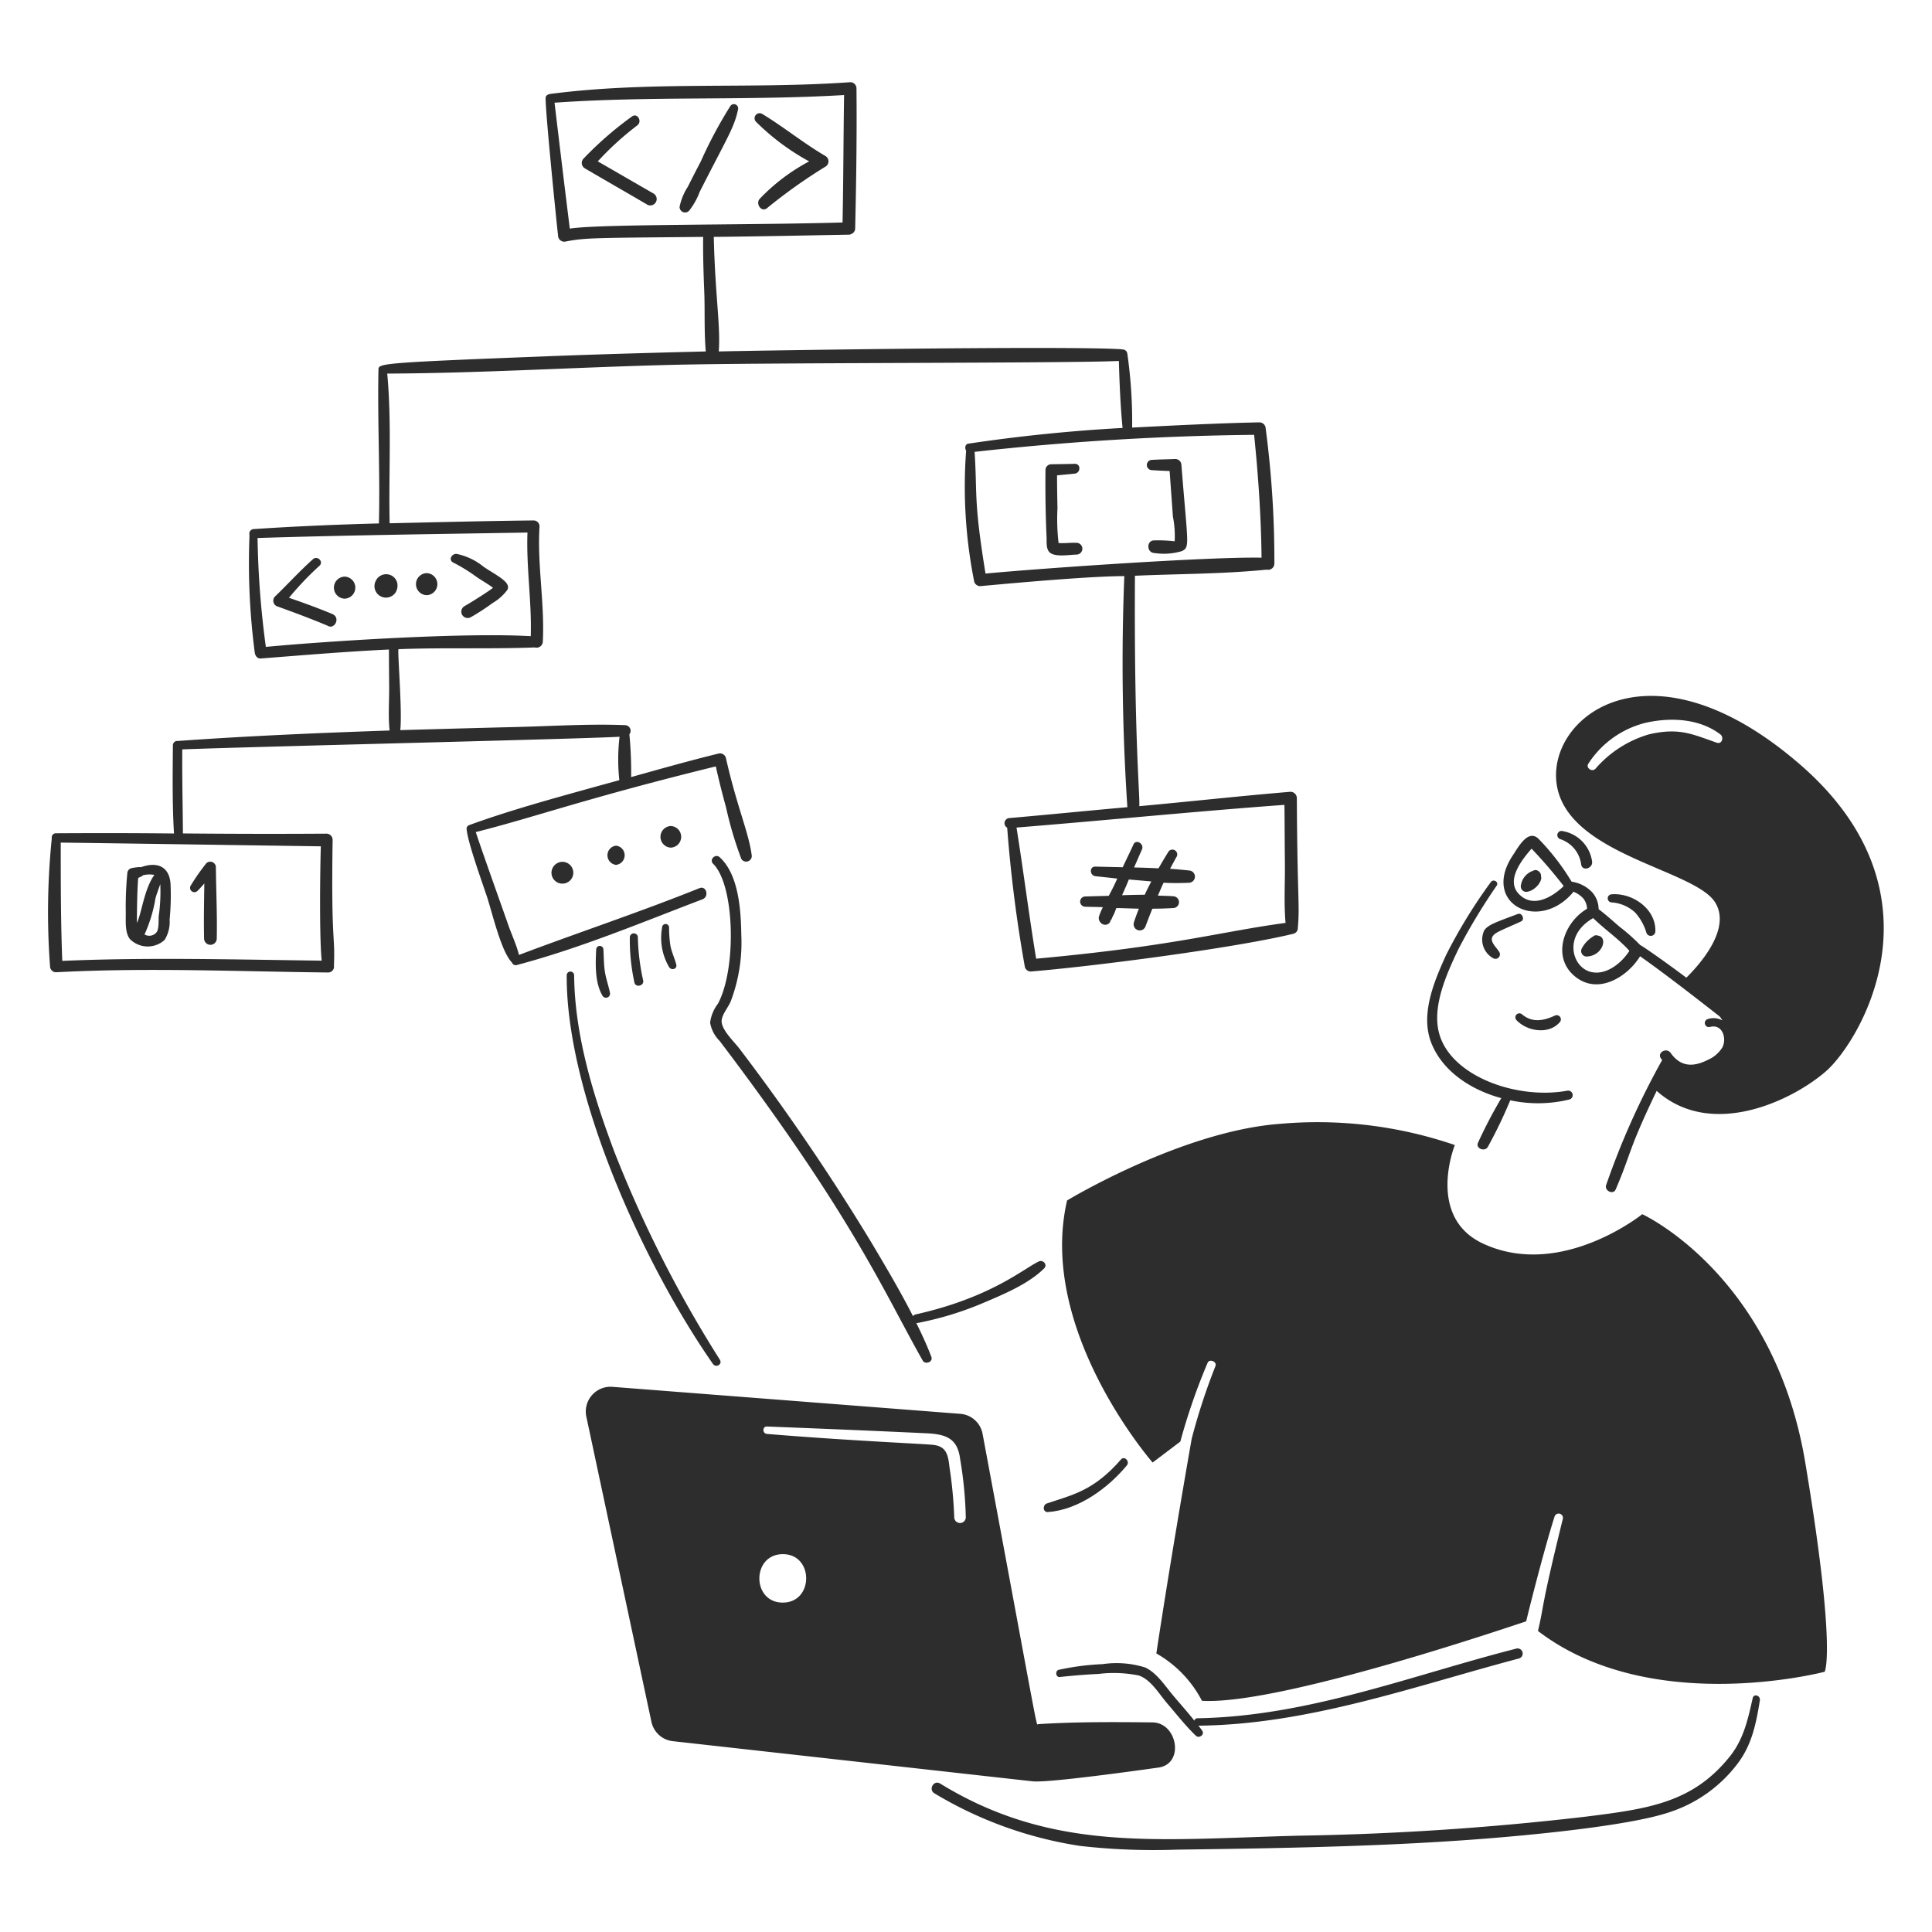 <svg viewBox="0 0 200 200" xmlns="http://www.w3.org/2000/svg" height="500" width="500"><path d="M67.682,20.05c-1.94-1.111-3.862-2.236-5.8-3.343a30.8,30.8,0,0,1,4.089-3.727c.543-.405.024-1.33-.543-.926a35.823,35.823,0,0,0-5.014,4.359.646.646,0,0,0,.135,1.017c2.147,1.264,4.32,2.5,6.483,3.772A.663.663,0,0,0,67.682,20.05Z" fill="#2d2d2d"></path><path d="M75.611,10.969a45.82,45.82,0,0,0-3.072,5.76c-.453.858-.893,1.722-1.333,2.6a6.064,6.064,0,0,0-.858,2.1.574.574,0,0,0,.971.406,7,7,0,0,0,1.107-1.965c2.79-5.513,3.586-6.636,3.975-8.538A.442.442,0,0,0,75.611,10.969Z" fill="#2d2d2d"></path><path d="M85.436,16.142c-2.264-1.323-4.3-3-6.55-4.359a.522.522,0,0,0-.633.813,24.074,24.074,0,0,0,5.512,4.111,19.98,19.98,0,0,0-5.128,3.885c-.432.494.16,1.4.746.971a55.321,55.321,0,0,1,6.031-4.291A.641.641,0,0,0,85.436,16.142Z" fill="#2d2d2d"></path><path d="M186.88,151.4c-3.253-19.494-16.874-25.706-16.874-25.706s-8.426,6.778-16.466,3.05c-5.942-2.755-2.937-10.21-2.937-10.21a43.891,43.891,0,0,0-18.138-2.191c-10.187.771-22,7.928-22,7.928-3.117,13.418,8.855,27.129,8.855,27.129l2.868-2.169a63.435,63.435,0,0,1,2.824-8.154c.2-.454.994-.113.813.339a64.4,64.4,0,0,0-2.462,7.522c-2.372,13.552-3.659,22.226-3.659,22.226a11.987,11.987,0,0,1,4.721,4.9c8.244.5,33.452-8.222,33.565-8.222.15-.677,1.831-7.386,2.937-10.843a.444.444,0,0,1,.858.226c-2.357,9.574-1.879,8.663-2.575,11.611,11.7,8.967,29.681,4.224,29.681,4.224S190.132,170.893,186.88,151.4Z" fill="#2d2d2d"></path><path d="M61.719,98.272c-.08,1.537-.148,3.45.655,4.812a.421.421,0,0,0,.768-.317c-.158-.79-.436-1.512-.542-2.3-.1-.722-.09-1.468-.136-2.191A.373.373,0,0,0,61.719,98.272Z" fill="#2d2d2d"></path><path d="M65.2,96.985a20.69,20.69,0,0,0,.474,4.721c.132.588,1.062.339.9-.249a.817.817,0,0,1-.045-.226.4.4,0,0,0-.768,0,.911.911,0,0,1-.09.226h.9a22.876,22.876,0,0,1-.542-4.472A.418.418,0,0,0,65.2,96.985Z" fill="#2d2d2d"></path><path d="M68.541,96.014a5.973,5.973,0,0,0,.745,4.133c.253.336.839.157.723-.293-.176-.679-.482-1.287-.61-1.966a12.694,12.694,0,0,1-.136-1.874A.361.361,0,0,0,68.541,96.014Z" fill="#2d2d2d"></path><path d="M162.236,112.91c-5.256.959-12.147-1.531-13.282-6.031-.706-2.8.851-6.171,2.033-8.652a61.814,61.814,0,0,1,3.953-6.55c.246-.386-.367-.727-.61-.362a54.03,54.03,0,0,0-4.63,7.545c-1.238,2.735-2.711,6.166-1.514,9.148,1.152,2.869,4.043,4.811,7.228,5.67a50.191,50.191,0,0,0-2.417,4.63c-.248.587.7.95,1.017.429a48.036,48.036,0,0,0,2.326-4.834,13.7,13.7,0,0,0,6.144-.09A.469.469,0,0,0,162.236,112.91Z" fill="#2d2d2d"></path><path d="M157.131,94.613c-2.245.843-3.089,1.114-3.478,1.694a2.209,2.209,0,0,0,.926,2.892.464.464,0,0,0,.632-.633c-.354-.628-1.465-1.391-.158-2.078.769-.4,1.633-.732,2.417-1.107C157.88,95.185,157.559,94.452,157.131,94.613Z" fill="#2d2d2d"></path><path d="M156.973,105.591c1.09,1.169,3.339,1.555,4.495.226a.434.434,0,0,0-.52-.678c-1.156.533-2.321.763-3.388-.135A.416.416,0,0,0,156.973,105.591Z" fill="#2d2d2d"></path><path d="M159.525,90.66c.023-.339-.406-.7-.722-.564-.046.022-.068.022-.091.045a1.87,1.87,0,0,0-1.265,1.491.562.562,0,0,0,.678.677c.926-.174,1.57-1.22,1.4-1.558Z" fill="#2d2d2d"></path><path d="M165.4,96.849a.453.453,0,0,0-.5.113.081.081,0,0,1-.067.023c-.046.023-.068.068-.113.09a3.2,3.2,0,0,0-.972,1.107.566.566,0,0,0,.475.836C165.894,98.994,166.521,97,165.4,96.849Z" fill="#2d2d2d"></path><path d="M163.682,89.486c.111.745,1.24.429,1.129-.317a3.717,3.717,0,0,0-3.072-3.139.433.433,0,0,0-.226.835A3.194,3.194,0,0,1,163.682,89.486Z" fill="#2d2d2d"></path><path d="M169.283,94.478a5.459,5.459,0,0,1,1.152,2.078.476.476,0,0,0,.927-.136c.08-2.349-2.395-4.023-4.541-3.84a.419.419,0,0,0,0,.836A3.966,3.966,0,0,1,169.283,94.478Z" fill="#2d2d2d"></path><path d="M186.315,79.118c-15.587-13.484-26.362-4.811-25.141,2.236,1.241,7.161,14.253,8.652,16.377,12.062,1.716,2.756-1.649,6.483-2.982,7.793-2.309-1.732-4.661-3.366-4.766-3.366a19.833,19.833,0,0,0-2.191-1.942c-.7-.61-1.378-1.22-2.123-1.785a2.654,2.654,0,0,0-.723-1.807,3.674,3.674,0,0,0-2.078-1.039c0-.022,0-.022-.023-.045a24.112,24.112,0,0,0-3.411-4.405c-1.085-1.015-2.083.878-2.642,1.717-3.316,4.972,2.617,8.033,6.189,3.885.022-.045.045-.068.067-.113a2.7,2.7,0,0,1,1.017.678A1.863,1.863,0,0,1,164.291,94c0,.023-.022.068-.022.091-2.485,1.468-3.752,5.243-.971,7.183,2.3,1.606,5.172-.158,6.482-2.282,2.208,1.552,4.967,3.669,8.245,6.235a3.173,3.173,0,0,1,.271.406,1.894,1.894,0,0,0-1.513-.135.422.422,0,0,0,.226.813c1.312-.352,1.771,1.2,1.287,2.123a3.337,3.337,0,0,1-1.513,1.288c-1.516.763-2.808.728-3.84-.723-.432-.608-1.446-.023-.994.587a.7.7,0,0,1,.113.158,80.154,80.154,0,0,0-5.805,12.966c-.159.564.749,1,.994.429,1.642-3.809,1.228-3.933,4.246-10.21,5.737,5.105,14.2.895,17.551-2.055C192.472,107.864,201.877,92.581,186.315,79.118ZM157.2,92.512c-1.285-1.38.271-3.41,1.242-4.54l.113-.113a49.887,49.887,0,0,1,3.3,3.84.023.023,0,0,0,.023.023C160.655,92.9,158.647,94.068,157.2,92.512Zm20.51-15.63c-2.556-.894-3.9-1.583-7.025-.859a11.652,11.652,0,0,0-5.534,3.569c-.36.363-1.017-.113-.723-.542a9.887,9.887,0,0,1,5.918-4.224c2.575-.586,5.582-.455,7.748,1.2C178.477,76.316,178.275,77.08,177.709,76.882ZM164.63,100.6c-1.93-.522-2.811-3.8.294-5.557,1.2,1.175,2.643,2.146,3.75,3.389C167.838,99.741,166.212,101.027,164.63,100.6Z" fill="#2d2d2d"></path><path d="M73.8,141.19c.315.452,1.014.046.722-.429a126.069,126.069,0,0,1-10.932-21.549c-2.169-5.783-4.1-12.039-4.156-18.252a.384.384,0,0,0-.768,0C58.6,113.246,66.606,130.87,73.8,141.19Z" fill="#2d2d2d"></path><path d="M74.323,103.9a4.081,4.081,0,0,0-.813,1.965,3.533,3.533,0,0,0,.994,1.9c13.746,18.134,16.969,25.926,21.007,33.069.269.476,1.109.158.9-.384-.447-1.176-.994-2.349-1.558-3.5.045,0,.113.023.158,0a33.552,33.552,0,0,0,6.844-2.1c2.076-.885,4.614-1.937,6.234-3.547.386-.382-.111-.922-.542-.723-1.55.72-4.942,3.743-12.762,5.489a.4.4,0,0,0-.271.181c-1.333-2.62-2.84-5.154-4.314-7.635A229.674,229.674,0,0,0,76.582,108.6c-.558-.75-1.969-2.033-1.875-2.981.065-.656.7-1.357.949-1.988A17.158,17.158,0,0,0,76.74,96.8C76.7,94.319,76.5,90.559,74.5,88.74c-.45-.409-1.11.252-.678.678C76.078,91.637,76.26,100.29,74.323,103.9Z" fill="#2d2d2d"></path><path d="M108.476,156.527c3.159-.216,6.246-2.494,8.177-4.834.337-.408-.253-1.021-.61-.61-2.838,3.273-5.084,3.677-7.7,4.563C107.912,155.827,107.956,156.563,108.476,156.527Z" fill="#2d2d2d"></path><path d="M181.436,175.8c-.483,2.149-.926,4.224-2.349,6.008-3.856,4.834-8.478,5.445-14.976,6.257a295.6,295.6,0,0,1-29.681,1.965c-14.58.374-25.411,1.774-37.112-5.4-.658-.4-1.239.627-.587,1.016a41.29,41.29,0,0,0,15.088,5.444,67.329,67.329,0,0,0,10.052.384c11.123-.146,21.841-.338,32.053-1.152,4.442-.354,14.55-1.285,18.793-2.688a14.475,14.475,0,0,0,7.138-5.037c1.506-1.971,1.94-4.186,2.326-6.573C182.262,175.522,181.552,175.276,181.436,175.8Z" fill="#2d2d2d"></path><path d="M106.918,184.4c1.535.192,11.481-1.207,13.01-1.423,2.711-.384,1.966-4.65-.632-4.676-3.953-.04-7.861-.068-11.814.181-.252,0,.3,2.457-5.76-30.02a2.541,2.541,0,0,0-2.281-2.1l-36.073-2.8a2.563,2.563,0,0,0-2.665,3.117l6.731,31.555a2.543,2.543,0,0,0,2.213,2.011C107.865,184.509,106.817,184.4,106.918,184.4ZM81.032,165.9c-3.23,0-3.23-5,0-5.014S84.262,165.9,81.032,165.9Zm17.754-8.764a45.215,45.215,0,0,0-.5-5.286c-.139-1.242-.316-2.145-1.717-2.281-1.25-.122-8.762-.435-17.167-1.129-.5-.041-.5-.788,0-.768,5.488.215,11,.441,16.49.7,2.01.095,3.231.5,3.5,2.665a40.954,40.954,0,0,1,.587,6.076A.6.6,0,0,1,98.786,157.137Z" fill="#2d2d2d"></path><path d="M114.146,172.271a26.252,26.252,0,0,0-4.54.587c-.407.092-.317.789.09.746,1.332-.142,2.665-.259,4-.316a12.919,12.919,0,0,1,4.179.158c1.239.394,2.122,1.92,2.936,2.868.971,1.131,1.9,2.323,2.982,3.366.333.322.949-.113.655-.52-.113-.18-.248-.338-.384-.519,11.385-.113,22.3-4.071,33.182-6.957a.529.529,0,0,0-.294-1.017c-10.949,2.8-21.544,7.014-32.978,7.206a.349.349,0,0,0-.339.248c-.723-.926-1.51-1.787-2.259-2.688-.81-.974-1.658-2.284-2.846-2.823A9.945,9.945,0,0,0,114.146,172.271Z" fill="#2d2d2d"></path><path d="M34.387,63.555c-1.468-.61-2.959-1.152-4.472-1.672a32.122,32.122,0,0,1,3.162-3.32c.453-.428-.224-1.083-.677-.678-1.373,1.225-2.606,2.591-3.931,3.863a.627.627,0,0,0,.271,1.039c1.735.623,3.456,1.265,5.173,1.987C34.613,65.226,35.313,63.939,34.387,63.555Z" fill="#2d2d2d"></path><path d="M50.041,58.653a6.478,6.478,0,0,0-2.756-1.31c-.5-.067-.9.608-.384.881a18.1,18.1,0,0,1,2.327,1.423c.521.382,1.242.768,1.807,1.2-.415.346-2.183,1.466-2.982,1.92a.659.659,0,0,0,.678,1.129,22.346,22.346,0,0,0,2.259-1.468A5.11,5.11,0,0,0,52.5,61.092C53.028,60.267,51.221,59.49,50.041,58.653Z" fill="#2d2d2d"></path><path d="M111.435,56.191c-.564-.027-1.265.068-1.852.022a21.285,21.285,0,0,1-.113-3.591c-.023-1.129-.045-2.281-.045-3.411.61-.068,1.22-.114,1.83-.181.632-.069.655-1.036,0-1.016-.813.025-1.626.034-2.44.045a.6.6,0,0,0-.587.587c-.023,2.327.006,4.653.113,6.958.024.519-.088,1.306.406,1.648.613.425,1.988.17,2.688.159A.61.61,0,1,0,111.435,56.191Z" fill="#2d2d2d"></path><path d="M122.3,48.149a.638.638,0,0,0-.632-.632c-.813.037-1.627.041-2.417.09a.531.531,0,0,0,0,1.062c.61.043,1.22.068,1.829.09.113,1.582.226,3.14.339,4.721a10.138,10.138,0,0,1,.181,2.553,14.735,14.735,0,0,0-2.078-.091c-.858-.047-.858,1.288,0,1.31a6.521,6.521,0,0,0,2.823-.2C123.2,56.63,122.958,56.455,122.3,48.149Z" fill="#2d2d2d"></path><path d="M123.136,90.118c-.655-.072-1.333-.135-2.01-.181.226-.429.454-.856.7-1.287a.5.5,0,0,0-.858-.5c-.354.57-.7,1.152-1.04,1.739-.835-.045-1.671-.067-2.529-.09.271-.61.537-1.244.813-1.852.267-.59-.607-1.128-.881-.52-.357.793-.746,1.559-1.107,2.349-.949-.022-1.875-.04-2.823-.067-.656-.02-.61.923,0,.993.745.087,1.513.159,2.258.249-.385.867-.662,1.371-.881,1.784-.813.023-1.649.043-2.462.068a.532.532,0,0,0,0,1.062c.61.021,1.243.022,1.853.045a7.21,7.21,0,0,0-.407.971.68.68,0,0,0,.226.678.591.591,0,0,0,.926-.113s.063-.193.09-.249c.023.136.114-.2.158-.271a5.124,5.124,0,0,0,.362-.835c.118-.118-.445-.106,2.372-.023-.157.392-.446,1.164-.52,1.446a.633.633,0,0,0,1.22.339c.228-.587.452-1.2.7-1.785.723,0,1.446-.024,2.168-.068a.61.61,0,0,0,0-1.219c-.542-.039-1.061-.046-1.6-.068.2-.452.384-.9.587-1.333a26.32,26.32,0,0,0,2.665,0A.634.634,0,0,0,123.136,90.118Zm-4.631,2.507c-.79,0-1.558.023-2.349.046.266-.585.567-1.279.7-1.627l2.326.2C118.957,91.7,118.709,92.151,118.505,92.625Z" fill="#2d2d2d"></path><path d="M14.578,89.779c-.023,0-.068-.022-.091-.022a5.665,5.665,0,0,0-.881.113.58.58,0,0,0-.429.564,36.205,36.205,0,0,0-.158,3.976c.018.836-.12,2.107.429,2.8a2.591,2.591,0,0,0,3.592.09,3.529,3.529,0,0,0,.519-2.1,25.97,25.97,0,0,0,.091-3.772C17.488,89.621,16.181,89.192,14.578,89.779Zm1.4.791c-1.056,1.486-1.289,3.858-1.784,4.924a.023.023,0,0,1-.023.023c0-.1,0-3.016.136-4.631.342-.171.393-.15.474-.271A2.726,2.726,0,0,1,15.978,90.57Zm.452,4.269c-.029.429.048,1.313-.226,1.672a.968.968,0,0,1-1.242.225,15.029,15.029,0,0,0,1.129-3.727c.132-.5.339-.993.5-1.49A17.724,17.724,0,0,1,16.43,94.839Z" fill="#2d2d2d"></path><path d="M20.428,92.241c.248-.248.5-.519.723-.79-.023,1.92-.071,3.817-.023,5.737a.656.656,0,0,0,1.31,0c.056-2.462-.067-4.946-.09-7.409a.583.583,0,0,0-1.084-.293A22.025,22.025,0,0,0,19.728,91.7.449.449,0,0,0,20.428,92.241Z" fill="#2d2d2d"></path><path d="M134.249,82.619a.667.667,0,0,0-.655-.655c-5.228.435-10.435,1.016-15.653,1.491.072-1.267-.547-6.884-.452-23.853,4.54-.2,9.148-.181,13.643-.633a.647.647,0,0,0,.791-.632,104.567,104.567,0,0,0-.9-13.982.654.654,0,0,0-.632-.633c-4.385.091-8.787.316-13.192.542a49.458,49.458,0,0,0-.5-7.657.482.482,0,0,0-.5-.429c-.045,0-.067-.023-.09-.023-5.733-.368-37.333.127-41.7.226.186-2.778-.371-5.648-.519-11.859,4.653-.045,9.327-.146,13.982-.226a.578.578,0,0,0,.294-.09.619.619,0,0,0,.361-.565c.113-4.833.181-9.667.136-14.5a.648.648,0,0,0-.633-.633c-10.349.741-20.8-.135-31.1,1.22a.714.714,0,0,0-.2.068.383.383,0,0,0-.248.384c0,1.549.969,11.266,1.287,14.208a.647.647,0,0,0,.813.61c2.086-.408,3.233-.362,14.208-.475-.022,1.875.038,3.75.113,5.625.082,2.056-.023,4.179.158,6.234-5.489.136-10.955.286-16.421.5-17.1.66-17.448.741-17.461,1.355-.113,5.312.181,10.639.045,15.948-4.337.112-8.673.3-12.988.587a.473.473,0,0,0-.407.61,71.39,71.39,0,0,0,.543,12.175c.039.294.248.637.609.61,4.433-.342,8.855-.723,13.282-.927,0,1.311.013,2.6.023,3.908.011,1.469-.113,3,.045,4.473-7.318.248-14.637.564-21.933,1.084a.451.451,0,0,0-.5.452c-.023,3.027-.068,6.1.113,9.125-4.066-.045-8.154-.045-12.22-.022a.428.428,0,0,0-.429.519,75.367,75.367,0,0,0-.181,13.259.622.622,0,0,0,.61.61c9.368-.5,18.769-.079,28.167.023a.608.608,0,0,0,.61-.723c.14-3.314-.3-2.056-.135-13.011A.641.641,0,0,0,33.8,86.3c-4.947.034-9.916.022-14.863-.023-.022-2.891-.09-5.805-.068-8.7,7.545-.294,41.63-1.084,45.267-1.31a19.931,19.931,0,0,0-.023,4.495c-6.6,1.815-11.309,3.106-15.54,4.653a.429.429,0,0,0-.271.293c0,1.141,1.512,5.338,2.1,7.093.527,1.572,1.473,5.72,2.6,6.844a.408.408,0,0,0,.519.249c6.554-1.737,12.885-4.393,19.2-6.8.722-.275.408-1.444-.316-1.152-6.159,2.48-12.469,4.563-18.68,6.912-.271-1.084-.772-2.122-1.13-3.163-.388-1.128-2.665-7.476-3.343-9.554,6.213-1.57,11.32-3.473,24.847-6.8.316,1.423.67,2.825,1.062,4.246a38.591,38.591,0,0,0,1.581,5.331.585.585,0,0,0,1.084-.294c-.271-2.333-1.536-5.073-2.688-10.187a.636.636,0,0,0-.745-.429c-3.038.747-6.054,1.6-9.058,2.439a41.219,41.219,0,0,0-.181-4.427.586.586,0,0,0-.451-.949c-3.818-.155-7.7.114-11.543.2-3.862.09-11.678.316-11.723.316.223-2.037-.319-8.38-.181-8.38,4.7-.181,9.4,0,14.1-.181a.653.653,0,0,0,.836-.587c.208-4-.594-7.976-.339-11.949a.621.621,0,0,0-.61-.61c-4.97.056-9.939.181-14.908.293-.113-5.15.226-10.367-.248-15.495,9.758-.045,19.538-.657,29.319-.9,9.916-.251,40.884-.159,46.418-.407.068,2.3.159,4.653.384,6.934q-8.029.441-15.969,1.627c-.338.05-.384.474-.226.723a50.124,50.124,0,0,0,.836,13.553.649.649,0,0,0,.609.474c2.272-.207,11.154-1.039,14.931-1.039a225.638,225.638,0,0,0,.316,23.921c-4.088.361-8.151.773-12.242,1.129a.531.531,0,0,0-.2.994,143.082,143.082,0,0,0,1.83,14.411.63.63,0,0,0,.632.474c6.35-.518,21.02-2.412,27.174-3.907a.608.608,0,0,0,.452-.61C134.566,93.62,134.3,93.167,134.249,82.619ZM58.986,23.664c-.542-4.337-1.062-8.7-1.581-13.033,9.984-.7,19.99-.2,29.974-.791-.068,4.4-.068,8.787-.158,13.192C77.077,23.32,62.083,23.18,58.986,23.664ZM33.213,87.611c-.077,2.324-.162,9.506.09,11.836-8.945-.113-17.912-.361-26.857.023-.158-4.089-.158-8.177-.158-12.243C10.354,87.272,28.356,87.543,33.213,87.611ZM27.521,66.965a93.875,93.875,0,0,1-.859-11.271c9.307-.294,18.635-.407,27.942-.565-.136,3.569.451,7.138.339,10.73C48.29,65.459,34.236,66.337,27.521,66.965Zm74.5-7.589c-1.247-7.65-.843-8.121-1.129-12.6a287.674,287.674,0,0,1,28.935-1.762c.429,4.224.723,8.47.768,12.717C125.13,57.622,107.625,58.844,102.016,59.376Zm5.241,39.868c-.746-4.518-1.311-9.058-2.033-13.576,9.238-.745,18.477-1.671,27.738-2.349.022,2.01.023,4.021.045,6.031.023,2.033-.113,4.156.068,6.189C126.3,96.45,121.6,97.933,107.257,99.244Z" fill="#2d2d2d"></path><path d="M57.088,90.344a1.13,1.13,0,1,0,1.13-1.129A1.148,1.148,0,0,0,57.088,90.344Z" fill="#2d2d2d"></path><path d="M63.774,87.543a1,1,0,0,0,0,1.988A1,1,0,0,0,63.774,87.543Z" fill="#2d2d2d"></path><path d="M69.444,87.746a1.119,1.119,0,0,0,0-2.236A1.119,1.119,0,0,0,69.444,87.746Z" fill="#2d2d2d"></path><path d="M35.675,59.692a1.141,1.141,0,0,0,0,2.281A1.141,1.141,0,0,0,35.675,59.692Z" fill="#2d2d2d"></path><path d="M38.95,60.031c0,.022-.022.022-.022.045a1.189,1.189,0,0,0,2.055,1.2,1.364,1.364,0,0,0,.136-.949A1.184,1.184,0,0,0,38.95,60.031Z" fill="#2d2d2d"></path><path d="M44.168,59.331a1.141,1.141,0,0,0,0,2.281A1.141,1.141,0,0,0,44.168,59.331Z" fill="#2d2d2d"></path></svg>